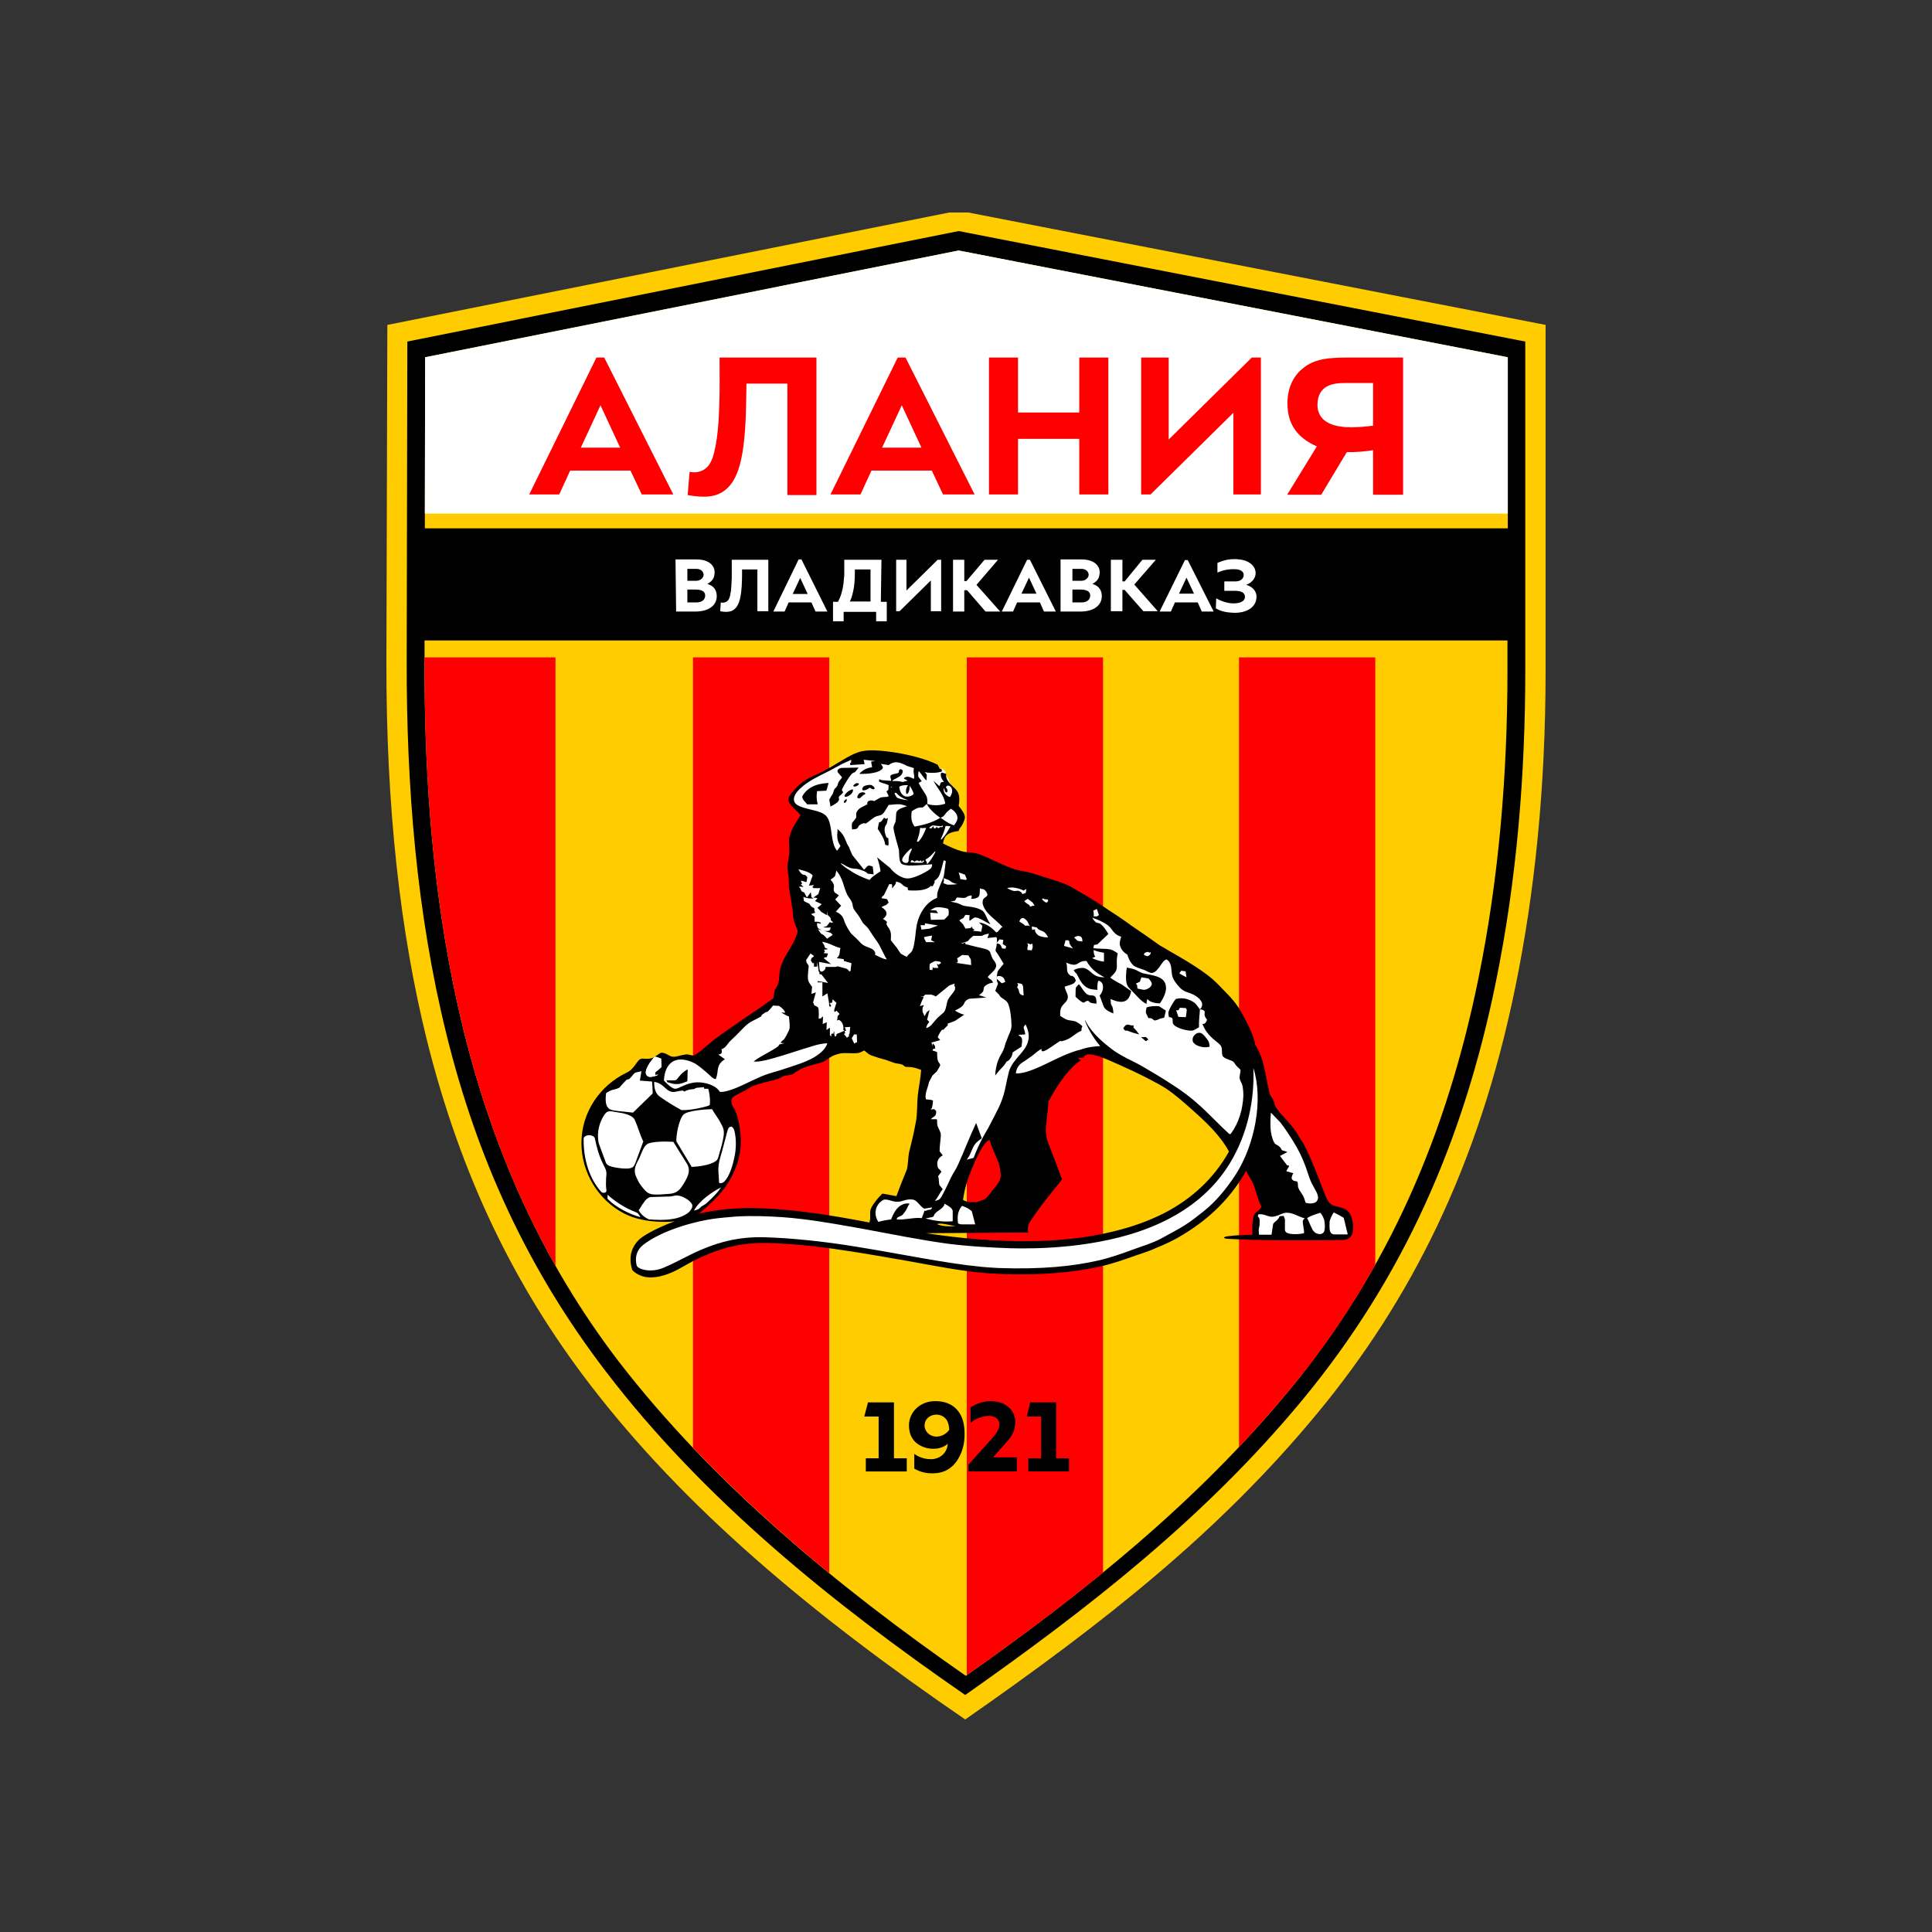 <svg width="100" height="100" viewBox="0 0 100 100" fill="none" xmlns="http://www.w3.org/2000/svg">
<rect x="0" y="0" width="100" height="100" fill="#333333" stroke="none"/>
<g clip-path="url(#clip0_532_36877)">
<path fill-rule="evenodd" clip-rule="evenodd" d="M20.049 16.817L49.62 10.902L80 16.817V34.692C80 40.867 79.418 46.262 78.447 51.024C76.538 60.432 72.947 67.387 68.207 73.124C63.111 79.299 57.191 83.962 49.96 89C42.033 83.572 35.433 78.064 30.499 71.612C26.665 66.607 23.85 60.887 22.087 53.802C20.712 48.229 19.984 41.81 20 34.205L20.049 16.817Z" fill="#FFCC00"/>
<path fill-rule="evenodd" clip-rule="evenodd" d="M49.959 87.733C56.365 83.231 62.383 78.535 67.414 72.458C72.704 66.055 75.778 58.938 77.428 50.813C78.512 45.515 78.948 40.088 78.948 34.676V17.679L49.62 11.959L21.084 17.679L21.051 34.189C21.035 40.657 21.553 47.238 23.106 53.526C24.691 59.962 27.312 65.698 31.34 70.963C36.419 77.625 43.117 83.004 49.959 87.733Z" fill="black"/>
<path fill-rule="evenodd" clip-rule="evenodd" d="M78.043 27.348V18.491L49.62 12.966L22.006 18.491L21.99 27.348H78.043ZM49.992 86.741C56.123 82.419 61.93 77.771 66.735 71.954C71.912 65.681 74.904 58.596 76.522 50.65C77.59 45.418 78.026 40.055 78.026 34.709V33.149H21.974V34.205C21.957 40.608 22.459 47.091 23.996 53.331C25.549 59.62 28.072 65.291 32.003 70.443C36.921 76.829 43.408 82.159 49.992 86.741Z" fill="#FFCC00"/>
<path fill-rule="evenodd" clip-rule="evenodd" d="M78.043 26.584H21.99L22.006 18.491L49.62 12.966L78.043 18.491V26.584Z" fill="white"/>
<path fill-rule="evenodd" clip-rule="evenodd" d="M21.974 34.026V34.189C21.957 40.591 22.459 47.075 23.996 53.315C25.063 57.67 26.6 61.716 28.752 65.519V34.026H21.974ZM64.13 74.895C65.036 73.953 65.894 72.961 66.735 71.954C68.45 69.89 69.922 67.729 71.184 65.47V34.026H64.13V74.895ZM50.04 86.709C52.451 85.003 54.829 83.248 57.093 81.395V34.026H50.04V86.709ZM42.923 34.026H35.87V74.928C38.069 77.235 40.447 79.396 42.923 81.428V34.026Z" fill="#FE0000"/>
<path fill-rule="evenodd" clip-rule="evenodd" d="M48.536 39.746C48.795 39.795 48.973 39.844 48.94 40.055C48.957 40.087 48.892 40.087 48.908 40.12C48.973 40.136 49.038 40.218 49.086 40.315C49.151 40.445 49.199 40.624 49.28 40.786C49.183 40.672 49.038 40.51 48.908 40.413C48.843 40.575 48.763 40.721 48.698 40.884L49.086 41.648L48.39 41.794L47.743 41.517L47.388 40.12C47.436 39.958 47.501 39.779 47.549 39.616C47.873 39.649 48.196 39.714 48.536 39.746Z" fill="white"/>
<path fill-rule="evenodd" clip-rule="evenodd" d="M47.921 63.829L53.227 63.796C53.163 63.617 53.227 63.357 53.341 63.195C53.826 62.447 54.473 61.667 54.974 61.05L54.23 59.084C54.15 58.872 54.117 58.564 54.133 58.352L54.279 57.004C54.489 56.597 54.716 56.224 54.991 55.85C55.266 55.492 55.589 55.086 55.961 54.875L55.783 54.777L56.123 54.729C56.075 54.664 56.172 54.615 56.269 54.582C56.641 54.517 57.32 54.842 57.983 55.135C58.938 55.557 59.892 56.045 60.345 56.337C60.814 56.646 61.251 57.036 61.688 57.426C62.4 58.06 63.144 58.742 63.613 59.604C62.82 61.017 61.656 62.074 60.232 62.805C59.423 63.211 58.55 63.52 57.595 63.747C54.958 64.397 51.674 64.397 47.921 63.829ZM51.221 59.002C50.898 59.116 50.542 59.929 50.299 60.497C50.105 60.969 49.927 61.505 49.846 62.106C49.944 62.171 50.073 62.204 50.186 62.22H50.558L50.963 62.074C51.027 62.041 51.157 61.895 51.319 61.684C51.432 61.537 51.561 61.391 51.658 61.245C51.788 61.05 51.82 60.904 51.788 60.676C51.739 60.156 51.513 59.799 51.367 59.425C51.319 59.279 51.27 59.197 51.221 59.002ZM48.504 63.357C48.73 63.276 49.135 63.422 49.442 63.455C49.215 63.504 48.666 63.471 48.504 63.357ZM37.892 57.199C37.859 57.085 37.843 56.955 37.876 56.874C37.924 56.776 38.037 56.711 38.167 56.646C38.312 56.565 38.474 56.5 38.587 56.435C38.733 56.354 38.862 56.24 39.024 56.191C39.445 56.045 39.849 55.964 40.254 55.85C40.367 55.817 40.48 55.72 40.593 55.687C40.739 55.655 40.917 55.639 41.03 55.606C41.532 55.2 42.033 55.135 42.551 54.989C42.68 54.94 42.858 54.794 43.052 54.68C43.165 54.615 43.327 54.566 43.457 54.534C43.764 54.469 44.087 54.55 44.427 54.501C44.54 54.485 44.654 54.404 44.734 54.371C44.913 54.517 44.945 54.566 45.107 54.631C45.333 54.712 45.592 54.794 45.851 54.859C45.996 54.907 46.158 54.972 46.304 55.021C46.433 55.054 46.562 55.054 46.692 55.102C46.757 55.119 46.805 55.2 46.87 55.216C46.983 55.249 47.145 55.167 47.679 55.379C47.663 55.574 47.646 55.752 47.614 55.947C47.566 56.272 47.501 56.614 47.485 56.955C47.468 57.312 47.468 57.702 47.42 57.995C47.355 58.336 47.291 58.677 47.21 59.002C47.161 59.23 47.096 59.457 47.048 59.669C46.999 59.961 46.999 60.27 46.951 60.497C46.837 60.79 46.546 61.489 46.401 61.911L45.673 61.781C45.398 62.041 45.22 62.301 45.123 62.464C45.09 62.529 45.042 62.642 45.042 62.707C45.026 62.886 45.074 63.114 44.993 63.276C42.826 62.854 40.82 62.561 39.073 62.529C37.973 62.512 36.986 62.626 36.177 62.821C36.598 62.464 37.228 61.911 37.6 61.359C38.021 60.709 38.345 59.945 38.345 59.116C38.345 58.531 38.248 57.914 38.021 57.41C37.989 57.377 37.94 57.28 37.892 57.199ZM41.434 42.184C41.289 42.46 41.127 42.655 41.046 42.834C40.965 43.012 40.901 43.175 40.836 43.419C40.836 43.646 40.868 43.922 40.852 44.166C40.836 44.426 40.755 44.67 40.755 44.93C40.755 45.076 40.804 45.239 40.82 45.385L40.836 45.954C40.901 46.262 40.933 46.555 40.981 46.847L41.03 47.14C41.046 47.286 41.046 47.449 41.079 47.595C41.111 47.79 41.224 47.936 41.289 48.212C41.176 48.667 40.901 49.057 40.674 49.464C40.561 49.659 40.512 49.772 40.431 49.984C40.399 50.065 40.367 50.179 40.351 50.309C40.334 50.455 40.334 50.634 40.318 50.747C40.286 50.942 40.173 51.154 40.108 51.219L40.027 51.674C39.008 52.405 38.037 53.022 37.018 53.77C36.905 53.851 36.776 53.981 36.646 54.079C36.436 54.257 36.225 54.436 36.031 54.566C35.983 54.599 35.934 54.631 35.886 54.631C35.805 54.631 35.708 54.599 35.627 54.582C35.546 54.566 35.449 54.582 35.368 54.599C35.19 54.631 34.996 54.712 34.834 54.696C34.608 54.68 34.527 54.501 34.236 54.485C34.058 54.55 33.945 54.696 33.767 54.761C33.605 54.81 33.492 54.81 33.265 54.794C33.103 54.777 32.99 54.956 32.893 55.102C32.748 55.297 32.634 55.427 32.424 55.525C31.049 56.191 30.095 57.572 30.095 59.165C30.095 60.709 30.984 62.122 32.294 62.805C32.893 63.114 33.572 63.227 34.3 63.244C34.511 63.244 34.721 63.244 34.931 63.211C34.22 63.471 33.411 63.861 33.087 64.154C32.667 64.56 32.521 65.096 32.731 65.746C32.958 65.974 33.297 66.12 33.67 66.12C34.123 66.12 34.608 65.957 35.045 65.73C35.417 65.535 35.773 65.307 36.225 65.096C36.662 64.901 37.115 64.722 37.584 64.592C38.749 64.267 39.736 64.316 40.933 64.397C42.777 64.527 44.88 64.901 46.935 65.259C48.391 65.519 49.798 65.811 51.189 65.909C53.001 66.022 55.055 65.974 56.964 65.551C57.595 65.405 58.194 65.194 58.792 64.982C59.164 64.852 59.504 64.755 59.844 64.592C60.329 64.397 60.814 64.17 61.251 63.894C62.723 63 63.775 61.895 64.503 60.595C64.6 60.855 64.761 61.017 64.875 61.294C65.02 61.667 65.101 62.106 65.295 62.464C65.166 62.707 64.972 62.707 64.891 62.935C64.81 63.195 64.81 63.715 64.826 63.91C64.389 63.926 63.969 63.926 63.532 63.991C63.273 64.024 63.322 64.105 63.532 64.121C65.247 64.219 67.415 64.202 69.485 64.186C69.744 64.186 69.971 64.024 70.019 63.78C70.067 63.455 70.019 62.967 69.809 62.74C69.744 62.659 69.647 62.577 69.534 62.545C69.34 62.464 69.113 62.447 68.951 62.366C68.887 62.334 68.79 62.252 68.725 62.139C68.628 61.976 68.547 61.732 68.434 61.456C68.191 60.822 67.868 59.961 67.512 59.279C67.447 59.149 67.366 59.035 67.301 58.937C67.204 58.791 67.123 58.612 67.026 58.499C66.767 58.141 66.525 57.897 66.331 57.686C66.185 57.524 66.056 57.345 65.991 57.231C65.926 56.857 65.797 56.809 65.716 56.614C65.587 56.094 65.506 55.476 65.36 54.956C65.263 54.631 65.15 54.355 64.972 54.079C64.907 53.689 64.729 53.299 64.519 52.892C64.325 52.519 64.163 52.194 63.888 51.852C63.71 51.625 63.483 51.397 63.273 51.186C63.047 50.942 62.82 50.715 62.545 50.504C62.108 50.162 61.607 49.854 61.057 49.529C60.717 49.334 60.345 49.122 60.022 48.927C59.779 48.765 59.569 48.602 59.358 48.456C58.986 48.196 58.63 47.969 58.258 47.692C57.967 47.481 57.676 47.302 57.385 47.107C56.932 46.799 56.447 46.474 55.994 46.23C55.719 46.084 55.508 45.921 55.249 45.807C54.877 45.645 54.505 45.547 54.117 45.417C53.907 45.352 53.697 45.287 53.502 45.222C53.211 45.125 52.871 45.092 52.58 45.011C52.014 44.849 51.205 44.394 50.639 44.199C50.332 44.101 50.089 44.134 49.814 44.069C49.49 43.987 49.183 43.841 48.811 43.662C48.843 43.484 48.876 43.337 49.005 43.224C49.135 43.11 49.345 43.045 49.62 43.012C49.636 42.915 49.701 42.85 49.782 42.736C49.863 42.59 49.927 42.427 49.944 42.33C49.944 42.119 49.814 41.972 49.62 41.712C49.669 41.452 49.669 41.209 49.588 41.03C49.474 40.786 49.199 40.672 49.021 40.347C48.973 40.234 48.957 40.152 48.973 40.055L48.763 39.99L48.698 40.022C48.682 40.169 48.714 40.299 48.86 40.461C48.811 40.477 48.746 40.477 48.698 40.51C48.666 40.542 48.666 40.591 48.649 40.64C48.633 40.689 48.617 40.689 48.585 40.656L48.31 40.412C48.52 40.802 48.876 41.16 48.924 41.599C48.649 41.696 48.326 41.712 48.002 41.615C48.002 41.42 48.002 41.355 47.97 41.257C47.905 41.062 47.743 40.916 47.549 40.526L47.711 40.429C47.646 40.364 47.598 40.282 47.533 40.201C47.517 40.087 47.533 40.006 47.549 39.909C47.679 40.022 47.792 40.266 47.954 40.396L47.97 40.104L47.873 39.957L47.986 39.99C48.213 40.006 48.504 40.022 48.763 39.925L48.73 39.811L48.633 39.779L48.536 39.584C47.921 39.275 46.886 38.999 45.851 38.885C45.382 38.836 45.026 38.804 44.621 38.885C44.104 38.982 43.538 39.405 42.842 39.795C42.421 40.039 42.049 40.169 41.823 40.299C41.483 40.494 41.208 40.754 40.949 41.079C40.82 41.241 40.755 41.371 40.868 41.582C40.998 41.777 41.289 42.021 41.434 42.184Z" fill="black"/>
<path fill-rule="evenodd" clip-rule="evenodd" d="M46.029 45.759L46.174 45.775V45.986L46.352 45.759L46.384 45.629C46.498 45.661 46.595 45.678 46.676 45.759C46.757 45.84 46.837 45.905 46.983 45.938V46.019L47.015 46.084C47.517 46.116 47.954 46.084 48.18 45.856L48.277 45.873L48.374 45.678V45.58C48.439 45.548 48.504 45.483 48.568 45.401C48.681 45.223 48.746 44.914 48.843 44.54C48.876 44.524 48.924 44.556 48.956 44.573C48.908 44.963 48.876 45.19 48.859 45.304C48.827 45.483 48.633 45.84 48.552 46.1C48.504 46.23 48.504 46.344 48.504 46.474C47.937 46.685 47.63 47.254 47.517 47.628C47.404 47.969 47.404 48.294 47.355 48.619C47.323 48.814 47.306 49.009 47.209 49.22C47.145 49.334 47.015 49.383 46.934 49.529L46.659 49.383C46.595 49.35 46.498 49.171 46.433 49.074C46.32 48.928 46.223 48.814 46.109 48.668C46.109 48.521 46.126 48.408 46.109 48.31C46.093 48.229 46.077 48.164 46.045 48.115C46.012 48.034 45.948 47.969 45.915 47.904C45.883 47.839 45.867 47.806 45.915 47.725C45.851 47.644 45.77 47.611 45.705 47.563C45.834 47.449 45.899 47.368 45.883 47.254C45.867 47.14 45.786 47.059 45.624 46.945L45.883 46.831L45.996 46.718L45.915 46.539L45.624 46.49C45.656 46.376 45.721 46.376 45.754 46.328L46.029 45.759ZM43.295 45.06C43.667 45.531 43.651 45.905 43.861 46.328C43.925 46.441 44.039 46.571 44.087 46.685C44.136 46.783 44.136 46.945 44.184 47.043C44.265 47.173 44.395 47.319 44.475 47.449C44.54 47.546 44.589 47.66 44.654 47.758C44.751 47.888 44.848 47.92 44.945 48.066L45.171 48.408C45.284 48.586 45.398 48.716 45.511 48.911C45.64 49.155 45.77 49.448 45.899 49.659C45.705 49.643 45.495 49.513 45.284 49.415C45.333 49.35 45.284 49.204 45.139 49.123C45.009 49.041 44.734 48.993 44.573 48.83C44.459 48.716 44.346 48.586 44.217 48.473C44.152 48.408 44.087 48.359 44.023 48.278C43.909 48.115 43.812 47.936 43.731 47.758C43.683 47.628 43.651 47.481 43.553 47.384C43.473 47.303 43.392 47.238 43.262 47.189L43.537 46.88L43.23 46.555L43.424 46.344C43.278 46.246 43.181 46.198 43.165 46.116C43.1 45.954 43.295 45.856 42.987 45.531C43.052 45.483 43.198 45.401 43.23 45.32C43.246 45.288 43.262 45.158 43.295 45.06ZM41.321 44.995C41.709 45.076 41.984 45.19 42.065 45.32L41.871 45.84L42.13 45.808L42.049 45.921L42.114 45.97H42.453L42.356 46.279L42.097 46.458C42.178 46.458 42.227 46.474 42.308 46.49C42.259 46.555 42.243 46.588 42.178 46.636L42.534 46.799L42.308 46.994C42.373 47.043 42.437 47.124 42.518 47.205L42.793 47.368L42.809 47.156L42.825 47.351C42.955 47.449 43.02 47.53 43.003 47.628L43.052 47.676L43.133 47.741L43.02 47.758L42.955 47.725L42.793 47.936L42.599 48.001C42.761 48.018 42.89 48.018 42.987 48.001C42.987 48.083 42.971 48.131 42.923 48.164C42.874 48.196 42.745 48.196 42.648 48.18C42.745 48.213 42.825 48.229 42.923 48.261C43.003 48.278 43.02 48.294 43.1 48.391L42.809 48.586C42.745 48.521 42.68 48.44 42.615 48.391C42.583 48.359 42.534 48.359 42.502 48.326C42.437 48.261 42.389 48.18 42.34 48.099L42.534 48.148C42.453 48.099 42.389 48.083 42.356 48.05C42.308 48.001 42.276 47.904 42.292 47.774L42.47 47.806C42.486 47.806 42.502 47.758 42.453 47.741L42.324 47.709H42.162V47.449L41.984 47.319C42.049 47.27 42.13 47.27 42.195 47.238C42.13 47.14 42.162 47.075 42.146 47.01C42.065 46.961 42.017 46.945 41.968 46.896C41.936 46.864 41.936 46.815 41.903 46.799C41.887 46.766 41.855 46.766 41.839 46.75C41.774 46.718 41.774 46.734 41.612 46.636L41.58 46.425C41.839 46.523 41.952 46.506 42.114 46.506L42.001 46.441L41.968 46.181L41.79 46.425L41.758 46.441L41.628 46.198C41.596 46.181 41.531 46.165 41.499 46.133C41.467 46.1 41.45 46.051 41.434 46.003L41.353 45.889L41.596 45.905L41.499 45.824L41.45 45.775L41.515 45.743L41.45 45.58L41.645 45.629L41.742 45.661L41.79 45.401L41.677 45.288C41.531 45.288 41.467 45.239 41.321 44.995ZM42.728 50.114C42.728 50.163 42.648 50.244 42.583 50.276C42.518 50.309 42.453 50.293 42.421 50.195L42.389 49.789L43.02 49.903L42.631 49.594L42.728 49.545H42.793L42.858 49.35L42.631 49.334L42.696 49.253L42.648 49.155L42.825 49.139V49.106C42.761 49.074 42.728 49.09 42.696 49.041C42.68 49.009 42.68 48.976 42.664 48.928C42.631 48.863 42.518 48.733 42.583 48.749C42.728 48.781 42.842 48.814 42.955 48.863L43.295 49.009C43.359 49.025 43.44 49.058 43.505 49.074C43.473 49.155 43.473 49.253 43.456 49.35C43.44 49.431 43.408 49.513 43.311 49.594L43.667 49.643L43.683 49.74L44.071 49.854L44.023 50.26L43.958 50.276C43.909 50.211 43.861 50.146 43.78 50.13L43.359 50.016L43.246 50.049H42.728V50.114Z" fill="white"/>
<path fill-rule="evenodd" clip-rule="evenodd" d="M42.13 49.48L42.114 49.513L42.001 49.594L41.968 49.724L42.065 49.854H42.13V50.033H42.292L42.308 49.789L42.373 50.276L42.405 50.309L42.421 50.358L42.405 50.374L42.421 50.423L42.518 50.439L42.858 50.878L42.324 50.78V50.845H42.567V51.576L42.826 51.414L42.907 51.885L42.923 52.08L42.987 52.113L43.02 52.064L42.939 51.918L43.068 51.901L43.101 51.723L43.198 51.82C43.23 51.853 43.262 51.869 43.295 51.901L43.181 52.259V52.373L43.246 52.356L43.311 52.308L43.359 52.389L43.408 52.421L43.456 52.486L43.359 52.584L43.327 52.828L43.376 52.795H43.44C43.554 52.86 43.602 52.958 43.635 53.055C43.667 53.136 43.651 53.25 43.651 53.315L43.715 53.348L43.295 53.526V53.608L43.214 53.656L43.181 53.526V53.396H43.149V53.494L43.036 53.51L43.02 53.575L43.052 53.624H43.004L42.955 53.591V53.201H42.939L42.777 53.315L42.793 52.909L42.583 53.006L42.599 52.616L42.534 52.649L42.518 52.698L42.373 52.73C42.389 52.421 42.389 52.145 42.308 52.113L42.146 52.031L42.114 51.934L42.081 51.901L42.227 51.365L42.001 51.446L42.033 51.073C41.968 50.991 41.839 50.845 41.823 50.683C41.79 50.471 41.871 50.033 41.855 49.984L41.742 49.805L41.726 49.691L41.952 49.35L42.13 49.48Z" fill="white"/>
<path fill-rule="evenodd" clip-rule="evenodd" d="M43.715 53.364L43.796 53.347L43.731 53.169L44.006 53.152L43.974 53.494L43.942 53.542V53.64L43.861 53.689L43.845 53.721L43.683 53.526L43.748 53.477L43.715 53.364ZM44.217 53.526L44.087 53.737C44.12 53.835 44.168 53.916 44.217 54.014H44.249L44.281 53.965L44.362 53.949L44.346 53.542H44.265L44.249 53.559L44.217 53.526ZM49.749 48.83L49.798 48.846L49.976 48.781L49.959 48.862C50.154 48.911 50.38 48.976 50.607 49.025C50.833 49.074 51.043 49.122 51.14 49.171C51.189 49.204 51.237 49.252 51.254 49.301C51.286 49.382 51.318 49.496 51.367 49.594C51.399 49.675 51.464 49.724 51.496 49.789C51.529 49.837 51.561 49.919 51.561 49.984C51.561 50.211 51.221 50.422 51.124 50.569L51.237 50.682H51.27C51.334 50.731 51.383 50.812 51.399 50.861C51.173 50.894 51.076 50.959 50.979 51.04C50.898 51.105 50.93 51.219 50.882 51.316C50.833 51.397 50.736 51.462 50.671 51.511L51.043 51.625C50.979 51.641 50.704 51.657 50.461 51.674C50.332 51.69 50.186 51.674 50.105 51.722C49.846 51.869 49.976 51.934 49.782 52.096C49.668 52.194 49.555 52.242 49.426 52.307C49.62 52.421 49.749 52.486 49.911 52.519L49.426 52.844L49.037 52.99L49.07 53.055L48.827 53.299H48.762C48.649 53.429 48.584 53.559 48.536 53.689L48.665 53.835L48.212 53.965L48.261 54.144L48.277 53.997L48.39 54.127L48.407 54.274L48.309 54.29L48.261 54.371L48.504 54.452C48.504 54.599 48.504 54.777 48.552 54.924C48.601 55.037 48.698 55.086 48.649 55.184C48.601 55.265 48.52 55.411 48.487 55.46L48.261 55.671L48.083 56.012C48.034 56.305 47.856 56.581 47.921 56.89C47.921 56.922 48.293 56.906 48.293 56.987C48.277 57.117 48.261 57.28 48.229 57.361L48.164 57.426L48.358 57.41L48.455 57.507V57.621L48.407 57.751L48.245 57.865L48.18 57.93H48.471L48.504 57.962C48.504 58.027 48.504 58.174 48.52 58.255C48.568 58.417 48.698 58.58 48.698 58.742C48.698 58.889 48.633 59.311 48.633 59.587L48.795 59.799C48.536 59.945 48.455 60.172 48.552 60.449L48.73 60.644L48.552 60.887C48.568 60.92 48.584 60.952 48.584 61.001C48.601 61.115 48.601 61.212 48.617 61.326L48.795 61.554C48.649 61.716 48.552 61.976 48.39 62.155C48.568 62.139 48.665 62.057 48.73 61.944C48.924 61.602 49.07 61.261 49.231 60.936C49.329 60.725 49.49 60.514 49.587 60.286C49.911 59.571 50.186 58.84 50.526 58.125L50.817 58.921C50.671 59.019 50.542 59.116 50.461 59.23C50.364 59.36 50.315 59.506 50.251 59.652C50.202 59.782 50.121 59.912 50.04 60.026L50.396 59.929C50.526 59.571 50.687 59.23 50.865 58.889C50.979 58.661 51.124 58.45 51.237 58.222C51.318 58.06 51.399 57.914 51.48 57.751C51.609 57.491 51.755 57.231 51.852 56.955C51.917 56.776 51.982 56.565 52.03 56.337C52.095 56.029 52.16 55.704 52.224 55.46C52.434 54.777 53.114 54.452 53.227 53.835C53.276 53.624 53.243 53.347 53.082 53.022C53.049 53.071 52.968 53.152 52.985 53.201C53.017 53.331 53.065 53.412 53.065 53.542L52.726 53.559L52.742 53.607C52.968 53.705 52.904 53.884 52.871 54.176L52.418 54.469C52.402 54.615 52.337 54.761 52.224 54.875C52.192 54.907 52.16 54.907 52.111 54.94L51.965 55.151C51.82 55.297 51.658 55.476 51.513 55.671C51.513 55.427 51.577 55.086 51.69 54.826C51.755 54.647 51.852 54.534 51.933 54.355C51.982 54.241 52.014 54.111 52.046 53.997C52.079 53.9 52.111 53.851 52.143 53.754C52.224 53.51 52.37 53.299 52.354 53.071C52.354 52.925 52.321 52.161 52.143 51.885C52.03 51.739 51.917 51.706 51.804 51.609C51.755 51.576 51.739 51.511 51.707 51.479L51.513 51.284L51.658 50.91C51.609 50.829 51.593 50.731 51.593 50.617C51.593 50.52 51.609 50.406 51.626 50.341C51.642 50.26 51.674 50.227 51.723 50.162L51.949 49.886C51.82 49.675 51.626 49.334 51.561 49.269C51.496 49.187 51.561 49.074 51.577 48.976C51.593 48.814 51.642 48.489 51.545 48.505L51.108 48.554L51.189 48.326C51.059 48.342 50.93 48.375 50.817 48.44H50.38C50.251 48.537 50.17 48.619 50.089 48.716L49.749 48.83Z" fill="white"/>
<path fill-rule="evenodd" clip-rule="evenodd" d="M48.115 52.275L47.986 52.779L48.099 52.893C48.035 52.974 47.97 53.039 47.938 53.218C48.196 53.136 48.261 52.974 48.439 52.779C48.552 52.649 48.714 52.519 48.827 52.422C48.989 52.275 48.973 51.95 49.07 51.739C49.167 51.56 49.329 51.414 49.426 51.235L49.442 51.056L49.394 51.073L49.41 50.91L49.135 51.008L48.439 51.577C48.391 51.544 48.31 51.511 48.196 51.479H47.889L47.792 51.577H47.663V51.593H47.792V51.658C47.711 51.804 47.663 51.934 47.614 52.08L47.776 52.032H47.824L47.76 52.145C47.743 52.227 47.743 52.308 47.76 52.389L47.857 52.6L47.97 52.389L48.115 52.275ZM48.714 49.838L48.585 49.935L48.488 49.886L48.536 50L48.569 50.098H48.326L48.277 50.065L48.261 50.212L48.115 50.195V50C48.115 49.935 48.115 49.886 48.18 49.854L48.407 49.74L48.649 49.773L48.714 49.838ZM49.49 49.838L50.267 49.952L50.251 49.659L50.121 49.448L49.798 49.431L49.604 49.562C49.571 49.578 49.555 49.594 49.539 49.61C49.539 49.627 49.555 49.659 49.571 49.691V49.805L49.49 49.838ZM48.148 47.238L48.18 47.611L48.876 47.595L49.086 47.384C49.118 47.352 49.118 47.059 49.07 47.043C48.924 46.978 48.52 46.929 48.391 46.978L48.148 47.108L48.455 47.124L48.552 47.27L48.148 47.238ZM48.245 48.424L48.196 48.668L48.391 48.765H47.938L47.857 48.619L47.824 48.505L47.97 48.473L48.245 48.424ZM47.646 47.888L47.695 48.115L48.115 48.066L48.552 47.904L47.873 47.79V47.888H47.646ZM48.843 45.45L48.86 45.58L48.827 45.71L49.038 45.791C49.199 45.791 49.377 45.791 49.555 45.759C49.199 45.694 49.215 45.58 49.054 45.532L48.843 45.45ZM49.62 45.158L49.685 45.369L49.701 45.499L49.992 45.548L50.041 45.499L49.944 45.272L49.62 45.158ZM49.976 48.066L50.251 48.034L50.283 47.953L50.364 48.083L50.445 48.115L50.364 48.18C50.51 48.197 50.639 48.197 50.785 48.229L50.849 47.92L50.671 47.742C51.076 47.806 51.335 48.018 51.561 48.261L51.642 48.229L51.836 48.002H51.901C51.707 47.758 51.399 47.547 51.173 47.303C51.027 47.157 50.93 46.994 50.882 46.848C50.849 46.767 50.849 46.604 50.898 46.539C50.963 46.441 51.108 46.409 51.108 46.312C51.108 46.23 50.963 45.97 50.801 46.019L50.72 45.97C50.704 46.246 50.72 46.344 50.639 46.425C50.574 46.49 50.38 46.539 50.267 46.523L50.299 46.409L50.283 46.344L50.121 46.377C49.992 46.458 49.976 46.474 49.895 46.474C49.782 46.49 49.636 46.441 49.523 46.458L49.426 46.62L49.199 46.669C49.296 46.685 49.442 46.718 49.571 46.75C49.701 46.799 49.814 46.88 49.96 46.897L50.299 46.945C50.51 46.978 50.72 47.043 50.849 47.14C51.027 47.27 51.027 47.498 51.27 47.839C51.092 47.774 50.898 47.628 50.704 47.547C50.623 47.514 50.51 47.465 50.429 47.498C50.364 47.53 50.283 47.595 50.202 47.66L50.17 47.611L50.186 47.368L49.976 47.352C49.927 47.4 49.911 47.465 49.863 47.514C49.814 47.563 49.749 47.547 49.652 47.644L49.846 47.839L49.863 47.871L49.976 48.066ZM52.888 50.926L52.952 51.04L52.985 51.528C52.888 51.511 52.823 51.479 52.791 51.43C52.742 51.365 52.742 51.3 52.726 51.235C52.71 51.187 52.677 51.138 52.645 51.089C52.71 51.008 52.71 50.943 52.645 50.878L52.888 50.926ZM51.626 50.52C51.901 50.488 51.998 50.65 52.03 50.829L51.852 50.894L51.577 50.65L51.626 50.52ZM51.739 48.619L51.593 48.798V48.83C51.642 48.846 51.707 48.846 51.755 48.879C51.804 48.928 51.852 49.041 51.868 49.09L52.047 49.106L52.079 48.977L51.901 48.863L51.933 48.651L51.739 48.619ZM53.179 48.814L53.211 48.928C53.179 48.993 53.179 49.09 53.179 49.172L53.405 49.188L53.454 49.025L53.438 48.846L53.324 48.879L53.179 48.814ZM54.246 48.522C54.214 48.424 54.15 48.359 54.101 48.294C53.971 48.148 53.761 48.18 53.664 48.002L53.551 47.985L53.405 47.953L53.422 48.132L53.567 48.099L53.583 48.229L53.664 48.343C53.697 48.375 53.745 48.424 53.794 48.44C53.923 48.505 54.166 48.522 54.246 48.522ZM53.308 47.937C53.26 47.92 53.211 47.904 53.179 47.904C53.13 47.904 53.098 47.92 53.066 47.92C53.001 47.839 52.936 47.806 52.855 47.758C52.823 47.742 52.791 47.709 52.758 47.693C52.807 47.595 52.839 47.514 52.936 47.514C53.017 47.514 53.114 47.611 53.179 47.693C53.195 47.725 53.195 47.742 53.227 47.774C53.227 47.823 53.276 47.888 53.308 47.937ZM53.13 46.019C53.114 46.084 53.098 46.133 53.098 46.214L52.92 46.279C52.888 46.198 52.839 46.165 52.774 46.133C52.661 46.068 52.613 46.133 52.483 46.117C52.402 46.1 52.305 46.068 52.127 45.97C52.208 45.938 52.338 45.938 52.435 45.938C52.613 45.954 52.791 46.003 53.001 46.1C53.017 46.068 53.066 46.035 53.13 46.019ZM53.195 46.523L53.454 46.718C53.486 46.767 53.502 46.815 53.551 46.88C53.502 46.88 53.47 46.897 53.438 46.88C53.405 46.913 53.357 46.913 53.308 46.929C53.324 46.815 53.098 46.783 53.017 46.636L53.195 46.523ZM53.939 46.539C53.971 46.588 54.069 46.702 54.166 46.718C54.23 46.685 54.263 46.653 54.246 46.572C54.182 46.539 54.117 46.555 54.052 46.539C54.02 46.523 54.004 46.507 53.971 46.507C53.955 46.507 53.923 46.523 53.939 46.539ZM56.77 47.043L56.883 47.368L56.77 47.433H56.608C56.624 47.335 56.608 47.238 56.592 47.124L56.657 47.108L56.77 47.043ZM55.072 48.96L55.152 48.668H55.233V48.7L55.266 48.651L55.347 48.717C55.33 48.83 55.427 48.977 55.541 49.09L55.072 48.96ZM56.026 48.733L55.783 48.7L55.605 48.538L55.622 48.505C55.767 48.424 55.864 48.44 55.929 48.473C55.994 48.505 56.026 48.587 56.026 48.733ZM59.213 49.399C59.213 49.367 59.229 49.334 59.294 49.301C59.326 49.285 59.391 49.269 59.439 49.269L59.488 49.318L59.553 49.269V49.367C59.52 49.431 59.472 49.464 59.391 49.496C59.326 49.464 59.213 49.464 59.213 49.399ZM61.413 50.585L61.041 50.39L61.138 50.244L61.364 50.276L61.413 50.585ZM57.142 49.318V49.773C56.932 49.757 56.705 49.675 56.528 49.594L56.689 49.513C56.608 49.399 56.608 49.285 56.608 49.172C56.786 49.253 56.964 49.285 57.142 49.318ZM59.083 50.585C59.051 50.666 59.019 50.731 59.002 50.813L58.792 50.91L58.857 50.992L58.873 51.17L59.213 51.235C59.456 51.203 59.601 51.056 59.617 50.943C59.617 50.861 59.585 50.797 59.456 50.65L59.083 50.585ZM60.879 52.291L60.992 52.633L61.38 52.649L61.429 52.275L61.38 52.178L61.073 52.161L60.992 52.291H60.879Z" fill="white"/>
<path fill-rule="evenodd" clip-rule="evenodd" d="M59.342 51.966C59.035 51.804 58.857 51.56 58.679 51.381C58.549 51.235 58.404 51.138 58.339 50.975C58.242 50.748 58.291 50.276 58.323 50.081C58.452 50.114 58.598 50.13 58.727 50.179C58.857 50.228 59.002 50.325 59.148 50.374C59.439 50.439 59.666 50.471 59.86 50.536C60.102 50.618 60.248 50.731 60.313 50.91C60.41 51.154 60.345 51.479 60.038 51.934C59.73 51.934 59.471 51.836 59.391 51.706C59.358 51.788 59.342 51.885 59.342 51.966ZM55.848 50.943C55.977 51.089 56.058 51.268 56.188 51.398C56.236 51.446 56.317 51.495 56.382 51.511C56.495 51.528 56.608 51.511 56.673 51.576C56.754 51.641 56.754 51.869 56.754 51.95C56.673 51.934 56.527 51.934 56.446 51.901C56.382 51.869 56.365 51.804 56.301 51.804C56.204 51.788 56.123 51.934 56.042 51.885C55.929 51.836 55.783 51.69 55.67 51.593C55.67 51.511 55.67 51.203 55.686 51.121C55.735 51.056 55.783 50.991 55.848 50.943ZM58.663 53.071C58.679 53.104 58.679 53.153 58.663 53.185C58.776 53.283 58.857 53.396 58.97 53.543C58.824 53.51 58.549 53.429 58.355 53.348H58.242L58.194 53.299C58.161 53.266 58.129 53.234 58.161 53.185C58.21 53.12 58.258 53.055 58.323 53.039C58.388 53.023 58.468 53.055 58.549 53.071C58.582 53.088 58.647 53.071 58.663 53.071ZM60.345 52.308L60.264 52.665C60.216 52.698 60.135 52.698 60.038 52.73C59.973 52.763 59.892 52.795 59.827 52.811C59.763 52.828 59.714 52.811 59.698 52.779C59.601 52.681 59.536 52.698 59.439 52.698L59.326 52.454C59.277 52.356 59.342 52.243 59.342 52.145C59.536 52.08 59.73 52.064 59.989 52.08L60.345 52.308ZM62.61 54.176C62.61 54.079 62.577 53.933 62.545 53.884C62.464 53.77 62.286 53.494 62.124 53.461C61.947 53.429 61.801 53.575 61.752 53.689C61.72 53.77 61.72 53.868 61.752 53.933C61.898 54.176 62.367 54.258 62.61 54.176ZM59.374 53.868L59.294 53.884L59.132 53.738L59.067 53.705V53.689L59.31 53.673L59.439 53.803V53.819L59.358 53.835L59.374 53.868ZM56.948 54.144C56.592 53.754 56.252 53.12 56.155 52.811H56.171C56.382 53.25 56.77 53.673 57.223 54.046C57.385 54.176 57.563 54.323 57.757 54.453C58.113 54.68 58.485 54.859 58.873 55.054C59.035 55.135 59.197 55.233 59.358 55.33C59.779 55.574 60.183 55.818 60.604 56.094C60.863 56.256 61.121 56.435 61.364 56.614C61.575 56.776 61.785 56.939 61.979 57.118C62.545 57.605 63.063 58.19 63.629 58.694C63.645 58.71 63.694 58.694 63.71 58.678C64.13 58.109 64.325 57.41 64.357 56.711C64.357 56.549 64.341 56.338 64.308 56.191C64.276 56.045 64.195 55.98 64.163 55.818C64.147 55.704 64.211 55.509 64.211 55.379C64.147 55.298 64.049 55.233 63.985 55.151C63.936 55.086 63.904 55.038 63.855 54.973C63.775 54.875 63.37 54.81 63.289 54.664C63.208 54.518 63.289 54.274 63.192 54.128C63.047 53.933 62.739 53.803 62.448 53.396C62.367 53.283 62.319 53.185 62.238 53.006C62.238 53.006 62.335 52.99 62.367 52.974C62.416 52.925 62.448 52.844 62.48 52.795C62.448 52.73 62.367 52.649 62.351 52.551C62.335 52.47 62.383 52.389 62.335 52.324C62.302 52.275 62.157 52.243 62.108 52.243C62.092 52.551 62.044 52.86 62.06 53.169C61.947 53.234 61.801 53.348 61.655 53.348C61.526 53.348 61.154 53.299 60.879 53.136C60.814 53.104 60.717 53.023 60.701 52.941C60.685 52.844 60.717 52.746 60.669 52.698C60.636 52.665 60.588 52.649 60.507 52.649C60.491 52.568 60.474 52.503 60.474 52.438C60.474 52.291 60.717 51.869 60.863 51.706C61.057 51.658 61.251 51.658 61.413 51.706C61.575 51.755 61.736 51.82 61.882 51.95L62.108 52.243C62.205 52.145 62.254 52.015 62.205 51.885C62.141 51.739 61.963 51.511 61.429 51.349C61.316 51.316 61.219 51.251 61.121 51.17C60.992 51.04 60.846 50.878 60.749 50.699C60.604 50.439 60.669 50.179 60.588 49.935C60.555 49.821 60.491 49.724 60.377 49.659C60.216 49.708 60.119 49.903 60.005 50.065C59.908 50.179 59.811 50.309 59.698 50.341C59.633 50.374 59.552 50.358 59.471 50.325C59.391 50.293 59.294 50.228 59.197 50.195C59.002 50.13 58.792 50.065 58.679 49.984C58.566 49.886 58.436 49.708 58.355 49.415C58.113 49.269 58.016 49.106 57.967 48.928C57.935 48.798 57.983 48.651 58.032 48.489C57.595 48.343 57.611 48.099 57.336 47.888C57.158 47.758 56.916 47.628 56.527 47.498C56.576 47.579 56.624 47.644 56.705 47.725C56.754 47.774 56.916 47.774 56.964 47.823C57.142 47.969 57.239 48.131 57.368 48.343L56.802 48.879L56.624 48.911L56.592 49.074C56.867 49.123 57.191 49.09 57.449 49.139C57.611 49.171 57.773 49.285 57.854 49.35C57.821 49.48 57.805 49.626 57.805 49.773C57.805 49.919 57.821 50.049 57.789 50.179C57.741 50.358 57.563 50.488 57.466 50.601C57.563 50.666 57.644 50.731 57.741 50.78C57.838 50.845 57.951 50.894 58.064 50.959C58.21 51.056 58.404 51.203 58.549 51.3C58.501 51.56 58.404 51.723 58.258 51.804C58.064 51.901 57.805 51.853 57.482 51.706L57.498 51.934C57.498 51.983 57.546 52.048 57.579 52.113C57.611 52.21 57.627 52.34 57.627 52.454C57.498 52.405 57.207 52.291 57.126 52.096L56.916 51.528C57.029 51.414 57.093 51.251 57.093 51.089C57.093 50.943 57.045 50.829 56.883 50.764C56.819 50.731 56.786 51.008 56.802 51.235C56.576 51.219 56.414 51.203 56.301 51.138C56.171 51.073 56.042 50.959 55.929 50.78C55.864 50.683 55.816 50.553 55.718 50.39C55.654 50.341 55.621 50.293 55.573 50.211C55.702 50.146 55.864 50.098 56.026 50.098C56.139 50.098 56.236 50.146 56.333 50.211C56.446 50.293 56.544 50.406 56.689 50.488C56.802 50.553 56.964 50.585 57.174 50.585C56.705 50.358 56.414 50.065 56.236 49.74C55.848 49.724 55.848 49.919 55.605 49.935C55.492 49.935 55.346 49.903 55.185 49.821C55.298 50.13 55.12 50.276 55.411 50.504C55.589 50.504 55.654 50.65 55.686 50.764L55.605 50.878C55.476 50.975 55.266 51.008 55.104 51.073C55.136 51.219 55.201 51.333 55.233 51.43C55.266 51.511 55.282 51.576 55.266 51.658C55.249 51.739 55.217 51.804 55.168 51.853C55.104 51.934 55.023 51.999 54.958 52.096C54.893 52.194 54.861 52.34 54.877 52.584C55.039 52.681 55.136 52.746 55.217 52.779C55.427 52.844 55.541 52.811 55.718 52.893C55.832 52.958 55.929 53.023 56.026 53.12C55.977 53.201 55.977 53.266 55.977 53.348C55.67 53.478 55.524 53.673 55.266 53.786C55.168 53.835 55.071 53.868 54.926 53.9L54.893 53.868C54.618 54.03 54.263 54.323 54.036 54.404C53.939 54.436 53.891 54.404 53.907 54.29C53.777 54.355 53.599 54.501 53.421 54.648C53.308 54.729 53.195 54.81 53.098 54.875C52.952 54.973 52.823 55.038 52.726 55.168C52.645 55.281 52.596 55.395 52.58 55.558C52.807 55.574 53.163 55.493 53.551 55.33C54.004 55.151 54.505 54.875 55.023 54.648C55.314 54.518 55.621 54.404 55.945 54.323C56.301 54.193 56.689 54.16 56.948 54.144ZM46.126 63.114C45.899 63.146 45.689 63.179 45.462 63.244C45.349 63.065 45.317 62.919 45.317 62.789C45.317 62.529 45.43 62.285 45.689 62.123C45.867 62.009 46.174 62.204 46.417 62.204C46.757 62.204 46.87 62.041 47.242 62.09C47.484 62.123 47.598 62.431 47.84 62.561L48.229 62.496L48.245 62.529L48.164 62.61L48.034 62.626L47.921 62.675L47.856 62.659L47.711 63.049C47.29 63 46.789 63.163 46.417 63.114L46.433 63.033C46.546 62.951 46.643 62.951 46.708 62.886C46.773 62.821 46.821 62.74 46.886 62.659C46.934 62.578 46.967 62.496 47.015 62.399C47.032 62.366 47.064 62.334 47.08 62.301C46.999 62.285 46.87 62.285 46.789 62.318C46.514 62.399 46.303 62.643 46.126 63.114ZM47.905 63.065C48.374 63.195 48.859 63.26 49.312 63.211V62.659L49.248 62.545C49.151 62.448 48.973 62.35 48.892 62.301L48.859 62.399C48.843 62.431 48.779 62.513 48.714 62.561C48.617 62.643 48.471 62.724 48.39 62.821C48.374 62.854 48.342 62.886 48.342 62.919C48.326 62.951 48.293 63 48.229 63L47.905 63.065ZM50.299 62.691L50.477 63.374H49.782C49.701 63.374 49.636 63.341 49.587 63.325C49.523 62.821 49.636 62.61 49.798 62.415C49.976 62.48 50.137 62.545 50.299 62.691ZM65.781 57.589C65.748 58.028 65.748 58.336 65.781 58.58C65.829 58.873 65.894 59.035 65.958 59.149C66.007 59.23 66.072 59.246 66.12 59.279C66.185 59.311 66.233 59.36 66.282 59.409C66.314 59.458 66.347 59.539 66.363 59.539L66.622 59.62V59.636L66.25 59.831L66.622 60.319H66.703L66.719 60.368L66.589 60.595V60.628L66.945 60.725C66.897 60.79 66.88 60.855 66.864 60.904C66.832 61.018 66.897 61.099 67.01 61.131C67.075 61.148 67.139 61.131 67.156 61.18C67.204 61.294 67.156 61.375 67.204 61.489C67.253 61.619 67.366 61.749 67.447 61.895C67.511 62.009 67.528 62.123 67.576 62.236C67.592 62.269 67.609 62.269 67.641 62.269C67.754 62.301 67.932 62.301 68.045 62.253C68.175 62.204 68.255 62.058 68.207 61.879C68.159 61.668 67.964 61.424 67.835 61.115C67.786 61.001 67.738 60.855 67.689 60.709C67.544 60.254 67.35 59.783 67.107 59.36C66.816 58.856 66.508 58.401 66.282 58.109L65.781 57.589ZM65.101 62.951C65.117 62.968 65.198 63.049 65.198 63.13V63.374C65.198 63.471 65.15 63.569 65.15 63.683L65.166 63.91H65.813L65.894 63.374C65.91 63.293 66.023 63.228 66.088 63.163C66.169 63.081 66.201 63.033 66.233 62.951L66.444 62.935L66.508 63.114V63.504C66.508 63.634 66.492 63.731 66.589 63.796C66.783 63.926 67.333 63.878 67.495 63.829C67.511 63.634 67.43 63.406 67.43 63.211C67.43 63.163 67.495 63.081 67.544 63.065C67.236 62.984 66.978 62.805 66.686 62.773C66.508 62.756 66.395 62.805 66.282 62.854C66.201 62.886 66.104 62.935 66.007 62.951C65.91 62.984 65.829 62.984 65.732 62.968C65.554 62.935 65.392 62.821 65.133 62.854L65.101 62.951ZM67.657 63.049C67.819 62.935 68.078 62.854 68.336 62.773C68.417 62.854 68.482 62.984 68.531 63.114C68.563 63.228 68.611 63.553 68.531 63.764C68.498 63.796 68.433 63.878 68.32 63.878C68.223 63.878 68.094 63.829 68.045 63.78C67.981 63.715 67.932 63.666 67.9 63.569C67.819 63.423 67.754 63.228 67.657 63.049ZM69.55 63.033L69.76 63.894H69.081C69.016 63.894 68.967 63.878 68.919 63.845C68.805 63.748 68.805 63.553 68.822 63.211C68.87 63.033 68.951 62.886 69.032 62.756C69.242 62.854 69.42 62.951 69.55 63.033ZM35.594 55.346L35.578 55.964C35.416 56.029 35.239 56.11 35.061 56.11C34.899 56.126 34.769 56.078 34.543 56.013L34.494 55.899C34.511 55.915 34.575 55.931 34.672 55.915C34.786 55.931 34.867 55.915 34.947 55.915C35.109 55.883 35.125 55.606 35.594 55.346ZM40.836 52.616C40.787 52.584 40.739 52.584 40.69 52.551C40.609 52.503 40.512 52.454 40.431 52.405C40.496 52.405 40.561 52.421 40.642 52.421C40.609 52.291 40.496 52.178 40.318 52.064L40.011 52.048C39.914 52.178 39.817 52.291 39.719 52.373C39.671 52.373 39.59 52.405 39.542 52.454C39.461 52.503 39.396 52.551 39.412 52.6C39.121 52.779 38.878 52.844 38.636 53.055C38.474 53.201 38.312 53.38 38.134 53.559C38.021 53.673 37.908 53.77 37.794 53.884C37.649 54.03 37.552 54.258 37.342 54.306C37.406 54.534 37.309 54.566 37.18 54.583L37.52 54.826C37.39 54.908 37.309 54.989 37.245 55.086C37.164 55.216 37.147 55.395 37.131 55.541C37.115 55.655 37.083 55.769 37.05 55.85C36.921 55.866 36.743 55.655 36.517 55.46C36.339 55.314 36.144 55.151 36.015 55.07C35.691 54.891 35.4 54.826 35.158 54.843C34.753 54.875 34.397 55.2 34.365 55.931C34.592 56.175 34.834 56.37 34.964 56.354C35.109 56.338 35.174 56.273 35.352 56.208C35.708 56.045 36.031 55.98 36.403 56.045C36.727 56.094 37.099 56.24 37.261 56.516C37.487 56.533 37.794 56.435 38.118 56.305C38.506 56.143 38.943 55.915 39.396 55.72C39.687 55.59 40.059 55.493 40.334 55.411C41.111 55.151 41.839 54.956 42.308 54.615C42.567 54.436 42.745 54.241 42.825 53.998C42.567 54.014 42.373 54.046 42.065 54.144C41.402 54.339 40.609 54.615 40.011 54.778C39.509 54.924 39.169 54.973 39.008 54.94C39.38 54.631 40.318 54.241 40.334 54.063L40.593 53.998L40.399 53.981C40.464 53.868 40.528 53.851 40.577 53.803C40.642 53.705 40.69 53.624 40.739 53.526C40.787 53.429 40.836 53.348 40.868 53.234C40.884 53.071 40.868 52.941 40.852 52.779C40.852 52.746 40.836 52.681 40.836 52.616Z" fill="white"/>
<path fill-rule="evenodd" clip-rule="evenodd" d="M33.297 59.084C33.103 58.694 33.055 58.401 32.844 57.946C32.764 57.784 32.521 57.686 32.246 57.621C32.068 57.589 31.841 57.556 31.664 57.524C31.469 57.491 31.372 57.572 31.291 57.686C31.017 58.092 30.903 58.58 30.968 59.051C30.984 59.181 31.033 59.295 31.081 59.425C31.162 59.652 31.259 59.896 31.34 60.124C31.356 60.189 31.405 60.286 31.518 60.335C31.696 60.416 32.02 60.465 32.262 60.481C32.521 60.497 32.747 60.481 32.828 60.319C32.909 60.172 32.941 60.026 32.99 59.912C33.087 59.636 33.184 59.409 33.297 59.084ZM33.2 55.444L33.12 55.931L33.75 55.98C33.767 56.191 33.783 56.386 33.783 56.597L32.764 57.589C32.505 57.556 32.068 57.524 31.761 57.475C31.567 57.442 31.502 57.377 31.453 57.312C31.324 57.15 31.34 56.825 31.372 56.581C31.486 56.5 31.583 56.451 31.68 56.419C31.809 56.386 31.922 56.37 32.068 56.289C32.197 56.126 32.327 55.996 32.44 55.882L32.569 55.85C32.618 55.801 32.699 55.72 32.747 55.655C32.796 55.59 32.844 55.525 32.925 55.509L33.2 55.444ZM33.864 55.996C33.847 56.321 33.928 56.614 34.171 56.776C34.559 57.052 34.867 57.231 35.271 57.459C35.692 57.475 36.322 57.345 36.63 57.247C36.759 57.199 36.743 57.182 36.743 57.117C36.759 56.939 36.743 56.711 36.678 56.419C36.662 56.337 36.63 56.354 36.549 56.354H36.452L36.436 56.272L36.047 56.305L35.918 56.37C35.708 56.386 35.546 56.419 35.417 56.5L35.352 56.451C35.093 56.451 34.915 56.565 34.721 56.5C34.414 56.402 34.333 56.077 33.864 55.996ZM36.856 57.41C36.614 57.41 35.594 57.475 35.384 57.686C35.142 57.914 34.98 58.807 35.012 59.084L35.805 60.4C36.177 60.384 36.759 60.302 37.034 60.107C37.18 60.01 37.18 59.88 37.228 59.717C37.309 59.457 37.422 59.067 37.455 58.791C37.487 58.547 37.455 58.385 37.325 58.174C37.18 57.865 36.953 57.605 36.856 57.41ZM34.85 59.1L35.578 60.27C35.643 60.384 35.675 60.546 35.643 60.709C35.611 60.871 35.514 61.066 35.4 61.245C35.352 61.326 35.303 61.407 35.239 61.489C35.061 61.716 34.867 61.781 34.592 61.797C34.43 61.814 34.284 61.814 34.122 61.83C33.928 61.83 33.702 61.846 33.524 61.732C33.378 61.635 33.217 61.424 33.087 61.229C33.006 61.082 32.941 60.952 32.893 60.822C32.844 60.676 32.844 60.53 32.893 60.367C32.941 60.205 33.055 60.042 33.12 59.88C33.152 59.799 33.168 59.75 33.2 59.685C33.281 59.49 33.378 59.262 33.572 59.181C33.831 59.1 34.252 59.067 34.85 59.1ZM30.79 58.921C31 59.977 31.259 60.286 31.356 60.546C31.405 60.676 31.389 60.822 31.372 60.969C31.372 61.131 31.356 61.294 31.372 61.456C31.372 61.505 31.389 61.554 31.389 61.602C31.405 61.765 31.194 61.765 31.13 61.7C30.709 61.245 30.192 60.335 30.208 58.937C30.208 58.84 30.369 58.742 30.515 58.759C30.644 58.759 30.774 58.84 30.79 58.921ZM37.212 61.066C37.196 60.774 37.164 60.546 37.196 60.302C37.228 60.042 37.325 59.782 37.39 59.522C37.455 59.262 37.52 59.035 37.584 58.791C37.617 58.677 37.649 58.515 37.697 58.417C37.73 58.336 37.811 58.304 37.859 58.32C37.94 58.336 38.005 58.466 38.021 58.564C38.118 58.986 38.102 59.457 38.021 59.864C37.924 60.319 37.778 60.855 37.487 61.164C37.422 61.229 37.309 61.245 37.261 61.245C37.212 61.229 37.212 61.18 37.212 61.066ZM33.055 62.642C33.217 62.919 33.411 63.032 33.589 63.114C33.993 63.146 34.398 63.162 34.786 63.097C35.142 63.049 35.481 62.902 35.659 62.74C35.773 62.626 35.837 62.512 35.837 62.399C35.821 62.204 35.4 61.911 35.077 61.879C34.947 61.862 34.85 61.911 34.721 61.927C34.365 61.944 34.025 61.944 33.669 61.96C33.556 61.976 33.411 62.09 33.33 62.236C33.2 62.382 33.136 62.561 33.055 62.642ZM31.453 61.846C31.841 62.187 32.311 62.512 32.941 62.756C33.039 62.789 33.103 62.919 33.152 63C32.602 62.854 31.906 62.512 31.469 62.074C31.437 62.057 31.437 61.992 31.453 61.927C31.437 61.862 31.437 61.83 31.453 61.846ZM36.306 62.447C36.242 62.512 36.193 62.561 36.128 62.594C36.064 62.626 35.999 62.642 35.918 62.659C36.209 62.122 36.905 61.667 37.325 61.456C37.164 61.7 36.889 61.992 36.63 62.22C36.549 62.317 36.436 62.366 36.306 62.447ZM34.219 54.794L34.236 55.232L33.912 55.509V55.639L34.074 55.622C34.058 55.639 33.896 55.72 33.718 55.736C33.621 55.752 33.524 55.736 33.459 55.639C33.378 55.509 33.459 55.314 33.556 55.135C33.653 54.972 33.783 54.81 33.847 54.729C33.88 54.696 33.912 54.696 33.993 54.712L34.219 54.794Z" fill="white"/>
<path fill-rule="evenodd" clip-rule="evenodd" d="M34.219 54.794L34.236 55.233L33.912 55.509V55.639L34.074 55.623C34.058 55.639 33.896 55.72 33.718 55.736C33.621 55.752 33.524 55.736 33.459 55.639C33.378 55.509 33.459 55.314 33.556 55.135C33.653 54.972 33.783 54.81 33.847 54.729C33.88 54.696 33.912 54.696 33.993 54.712L34.219 54.794ZM42.923 41.388C42.971 41.29 43.036 41.193 43.1 41.095C43.149 41.014 43.133 40.949 43.181 40.867C43.214 40.803 43.295 40.754 43.327 40.689C43.359 40.64 43.376 40.526 43.408 40.477C43.456 40.38 43.537 40.331 43.586 40.234L43.376 39.99C43.295 39.892 43.392 39.746 43.602 39.746L44.443 39.73L44.249 39.974C44.233 39.958 44.12 40.023 44.087 40.055C43.893 40.282 43.731 40.575 43.618 40.786C43.553 40.884 43.586 40.981 43.651 40.981C43.618 41.079 43.456 41.193 43.44 41.209L43.408 41.29C43.44 41.339 43.44 41.404 43.392 41.469C43.327 41.566 43.149 41.664 42.987 41.745L42.923 41.388ZM42.89 40.526L42.809 40.803C42.777 40.932 42.793 40.932 42.664 40.932L42.292 40.949C42.276 41.079 42.259 41.209 42.276 41.339C42.276 41.436 42.308 41.534 42.324 41.631H41.774C41.725 41.55 41.645 41.485 41.596 41.42C41.548 41.355 41.548 41.306 41.515 41.241C41.629 41.014 41.806 40.851 42.017 40.737C42.243 40.608 42.55 40.542 42.89 40.526ZM45.964 42.33L45.899 42.639C45.818 42.736 45.786 42.834 45.786 42.947C45.786 43.061 45.818 43.191 45.883 43.337L45.98 43.386L45.996 43.711L45.964 43.727L46.012 43.776L45.818 43.727C45.786 43.435 45.624 43.191 45.43 42.899L45.495 42.574L45.608 42.525L45.77 42.314C45.802 42.395 45.899 42.395 45.964 42.33ZM45.026 40.77C45.09 40.819 45.187 40.867 45.236 40.851C45.349 40.803 45.155 40.624 45.042 40.624C44.977 40.624 44.88 40.64 44.815 40.656C44.767 40.672 44.718 40.689 44.686 40.721C44.637 40.77 44.556 40.949 44.767 40.9C44.864 40.884 44.945 40.819 45.026 40.77ZM44.718 41.127C44.621 41.193 44.54 41.339 44.427 41.322C44.379 41.306 44.362 41.274 44.379 41.225C44.395 41.16 44.459 41.062 44.508 41.046C44.589 40.998 44.702 40.998 44.751 41.03C44.831 41.079 44.751 41.144 44.718 41.127ZM44.087 40.867C43.958 40.9 43.78 41.046 43.731 41.144C43.699 41.193 43.699 41.241 43.78 41.241C43.845 41.241 43.942 41.193 44.023 41.127C44.071 41.095 44.152 40.998 44.152 40.9C44.152 40.851 44.12 40.851 44.087 40.867ZM43.715 41.55C43.796 41.55 43.812 41.469 43.828 41.42C43.828 41.404 43.845 41.371 43.828 41.371C43.812 41.371 43.748 41.371 43.699 41.453C43.667 41.485 43.667 41.566 43.715 41.55ZM44.459 40.575C44.459 40.542 44.362 40.526 44.314 40.542C44.217 40.591 44.152 40.656 44.168 40.689C44.217 40.737 44.314 40.705 44.362 40.672C44.427 40.64 44.459 40.591 44.459 40.575ZM47.306 39.763C47.242 40.023 47.355 40.055 47.306 40.315C47.129 40.234 47.048 40.201 46.967 40.201C46.902 40.201 46.789 40.25 46.789 40.299C46.789 40.331 46.934 40.347 46.967 40.413C46.886 40.429 46.805 40.445 46.74 40.477C46.595 40.445 46.433 40.413 46.19 40.429C46.206 40.364 46.304 40.331 46.401 40.282C46.481 40.234 46.579 40.185 46.627 40.136C46.676 40.071 46.74 40.006 46.724 39.876C46.66 39.811 46.579 39.779 46.53 39.876C46.53 39.974 46.53 40.006 46.449 40.023C46.385 40.039 46.32 40.055 46.239 40.071C46.174 40.087 46.126 40.104 46.093 40.153C46.061 40.218 46.142 40.364 46.126 40.413C46.029 40.413 45.834 40.396 45.64 40.38C45.592 40.364 45.559 40.347 45.511 40.331L45.495 40.445C45.527 40.477 45.592 40.494 45.673 40.526C45.786 40.559 45.899 40.591 45.996 40.64L45.98 40.884L45.883 40.965L45.996 41.193L45.948 41.241C45.818 41.258 45.64 41.241 45.527 41.306L45.236 41.469C45.203 41.436 45.123 41.42 45.042 41.436C44.945 41.453 44.864 41.501 44.896 41.631L44.605 41.778C44.492 41.826 44.379 41.94 44.33 42.054C44.298 42.135 44.33 42.216 44.314 42.314C44.298 42.362 44.249 42.411 44.201 42.476C44.168 42.525 44.12 42.557 44.103 42.606C44.087 42.639 44.087 42.818 44.103 42.931C44.184 42.931 44.33 42.915 44.362 42.883C44.411 42.834 44.427 42.785 44.459 42.736C44.54 42.655 44.67 42.606 44.767 42.606L44.783 42.639C44.896 42.59 44.993 42.492 45.106 42.411C45.171 42.362 45.252 42.297 45.333 42.265C45.43 42.216 45.576 42.216 45.657 42.151C45.802 42.038 45.867 41.859 45.996 41.664C46.206 41.648 46.417 41.615 46.595 41.631C46.66 41.631 46.789 41.68 46.951 41.729C46.643 41.826 46.514 41.875 46.417 42.005C46.352 42.102 46.401 42.428 46.336 42.574C46.304 42.655 46.223 42.769 46.255 42.915C46.304 43.24 46.465 43.727 46.53 44.004C46.546 44.556 46.579 44.621 46.676 44.719C46.757 44.767 46.967 44.8 47.064 44.8C47.501 44.8 47.824 44.767 48.245 44.735C48.245 44.8 48.229 44.898 48.18 44.946C48.099 45.044 47.436 45.434 47.032 45.466C46.676 45.499 46.255 45.174 46.077 44.93L45.398 44.377C45.478 44.621 45.543 44.833 45.576 45.093C45.382 45.239 45.171 45.336 45.009 45.547C44.767 45.466 44.573 45.369 44.459 45.32C44.136 45.174 43.553 44.784 43.505 44.67C43.667 44.735 43.828 44.865 43.99 44.914C44.136 44.979 44.298 44.946 44.459 44.995C44.605 45.044 44.831 45.109 44.912 45.222L45.22 45.255L45.171 44.849C45.09 44.833 45.026 44.8 44.977 44.8C44.848 44.816 44.799 44.979 44.718 45.011L44.12 44.264C44.055 44.134 43.99 43.971 43.942 43.841C43.893 43.744 43.845 43.695 43.812 43.597C43.78 43.516 43.731 43.419 43.699 43.337C43.634 43.191 43.456 42.98 43.343 42.915C43.359 42.98 43.343 43.029 43.343 43.094C43.327 43.24 43.327 43.386 43.376 43.532C43.408 43.63 43.456 43.711 43.505 43.792L43.327 44.036C43.165 43.858 43.1 43.549 43.052 43.224C43.004 42.85 42.955 42.46 42.777 42.249C42.615 42.07 42.373 42.005 42.114 41.94C41.725 41.843 41.224 41.745 41.127 41.517C41.062 41.388 41.03 41.111 41.58 40.672C41.92 40.396 42.356 40.185 42.842 39.941C43.133 39.795 43.343 39.665 43.602 39.535C43.764 39.454 43.909 39.405 44.055 39.324V39.454L44.007 39.486V39.6L44.751 39.551L44.702 39.324L45.301 39.389L45.09 39.421L45.139 39.714C44.848 39.746 44.654 39.86 44.476 40.055C44.993 40.071 45.559 39.99 45.689 39.763C45.721 39.697 45.657 39.633 45.592 39.535L45.996 39.6C46.126 39.502 46.255 39.454 46.385 39.454C46.449 39.454 46.53 39.47 46.595 39.486L46.837 39.584C47.015 39.697 47.129 39.681 47.306 39.763Z" fill="white"/>
<path fill-rule="evenodd" clip-rule="evenodd" d="M47.97 41.615C48.115 41.891 48.374 42.119 48.666 42.33C48.277 42.574 47.792 42.704 47.339 42.785C47.161 42.541 47.145 42.297 47.193 41.989C47.291 41.924 47.42 41.842 47.533 41.81C47.614 41.794 47.727 41.794 47.76 41.794C47.84 41.729 47.889 41.696 47.97 41.615ZM48.682 42.33C48.827 42.411 48.924 42.509 49.086 42.59C49.167 42.639 49.28 42.687 49.377 42.72C49.507 42.557 49.571 42.427 49.555 42.297C49.539 42.135 49.41 41.972 49.215 41.859C49.151 41.924 49.07 41.972 48.989 42.054C48.924 42.135 48.876 42.216 48.811 42.265L48.682 42.33ZM48.795 42.801C48.811 42.687 48.746 42.736 48.73 42.769C48.617 42.752 48.585 42.752 48.504 42.752C48.455 42.736 48.358 42.736 48.277 42.72C48.164 42.769 48.067 42.85 48.115 42.866C48.164 42.882 48.212 42.882 48.212 42.866C48.261 42.85 48.277 42.769 48.31 42.769C48.342 42.769 48.31 42.882 48.374 42.882C48.439 42.882 48.455 42.801 48.487 42.801C48.536 42.866 48.585 42.899 48.666 42.801C48.682 42.817 48.746 42.817 48.795 42.801ZM47.743 44.654C47.517 44.67 47.42 44.654 47.355 44.654C47.258 44.637 47.096 44.637 47.129 44.621C47.145 44.572 47.177 44.524 47.21 44.524C47.242 44.524 47.291 44.572 47.339 44.605C47.42 44.524 47.501 44.507 47.566 44.589C47.614 44.54 47.679 44.507 47.695 44.589C47.743 44.654 47.76 44.507 47.808 44.54C47.873 44.572 47.776 44.637 47.743 44.654ZM47.129 43.939C46.999 44.052 46.837 44.215 46.757 44.345C46.692 44.442 46.66 44.556 46.757 44.621C46.837 44.686 46.983 44.686 47.015 44.605C47.032 44.556 47.032 44.524 47.032 44.459C47.032 44.41 47.048 44.312 47.064 44.264C47.08 44.231 47.096 44.166 47.177 44.004C47.226 43.922 47.177 43.906 47.129 43.939ZM47.986 44.735C47.97 44.702 47.986 44.67 47.97 44.637C47.954 44.605 47.905 44.524 47.905 44.491C48.164 44.345 48.261 44.199 48.358 44.101C48.391 44.069 48.423 44.052 48.407 44.117C48.293 44.329 48.18 44.54 47.986 44.735ZM47.938 42.85C47.857 43.077 47.727 43.37 47.549 43.549C47.517 43.581 47.436 43.581 47.468 43.516C47.517 43.37 47.549 43.256 47.582 43.142C47.598 43.045 47.614 42.964 47.63 42.85C47.711 42.866 47.808 42.866 47.938 42.85ZM48.941 42.752C48.908 42.915 48.827 43.159 48.698 43.419C48.682 43.451 48.714 43.451 48.746 43.435C48.957 43.207 49.07 42.996 49.199 42.769C49.102 42.752 49.021 42.752 48.941 42.752ZM47.015 41.42C46.724 41.322 46.53 41.209 46.401 41.046C46.385 41.03 46.288 41.03 46.304 41.062C46.32 41.144 46.385 41.209 46.417 41.274C46.514 41.339 46.692 41.387 47.015 41.42ZM46.999 40.64C46.773 40.624 46.611 40.672 46.546 40.721C46.562 40.949 46.676 41.176 46.87 41.225C46.967 41.241 47.161 41.241 47.291 41.095C47.258 40.949 47.177 40.802 47.08 40.672C47.096 40.867 47.015 41.111 46.935 41.095C46.87 41.062 46.87 40.802 46.999 40.64ZM46.142 40.721C46.158 40.721 46.174 40.737 46.174 40.737C46.174 40.737 46.158 40.754 46.142 40.754C46.126 40.754 46.109 40.737 46.109 40.737C46.109 40.721 46.126 40.721 46.142 40.721ZM48.876 40.802C48.892 40.965 48.957 41.03 49.005 41.014C49.054 40.997 49.07 40.867 48.957 40.754C48.989 40.656 49.118 40.607 49.232 40.754C49.329 40.9 49.28 41.095 49.167 41.257C48.892 41.144 48.843 40.981 48.843 40.851C48.843 40.835 48.86 40.819 48.876 40.802ZM64.875 55.281C65.392 56.906 64.972 59.214 63.953 60.806C63.516 61.472 62.966 62.171 62.286 62.707C61.979 62.951 61.656 63.211 61.316 63.422C60.928 63.666 60.507 63.877 60.07 64.121C59.633 64.349 59.148 64.495 58.647 64.674C58.08 64.885 57.482 65.096 56.851 65.242C55.589 65.535 53.907 65.714 51.674 65.632C51.383 65.616 51.092 65.6 50.769 65.567C48.924 65.389 46.627 64.901 44.411 64.544C42.567 64.235 40.803 64.072 39.558 64.04C38.199 64.007 37.277 64.3 36.565 64.576C35.789 64.869 35.222 65.242 34.349 65.616C33.702 65.892 33.071 65.714 32.958 65.519C32.844 65.08 32.958 64.69 33.297 64.43C34.042 63.845 35.433 63.325 36.84 63.097C37.277 63.032 37.714 63 38.102 62.967C38.943 62.919 39.736 62.951 40.496 63C41.823 63.097 43.101 63.325 44.557 63.585C46.045 63.861 47.582 64.17 48.989 64.365C50.235 64.527 51.383 64.576 52.305 64.609C53.519 64.641 56.77 64.641 59.553 63.52C61.494 62.74 62.82 61.586 63.661 60.205C64.6 58.661 64.939 56.874 64.875 55.281Z" fill="white"/>
<path fill-rule="evenodd" clip-rule="evenodd" d="M46.271 72.587H44.928L44.734 73.319H45.478V75.48H44.815V76.162H46.934V75.48H46.271V72.587ZM54.667 72.587H53.324L53.146 73.319H53.891V75.48H53.227V76.162H55.33V75.48H54.667V72.587ZM52.645 75.431H51.399L52.079 74.667C52.386 74.326 52.548 74.05 52.548 73.579C52.548 73.156 52.289 72.831 51.933 72.652C51.755 72.571 51.561 72.539 51.351 72.522C50.962 72.506 50.558 72.636 50.234 72.847V73.66C50.396 73.465 50.849 73.286 51.189 73.286C51.399 73.286 51.69 73.367 51.723 73.676C51.755 73.936 51.577 74.18 51.415 74.375L50.121 75.821V76.162H52.629V75.431H52.645ZM48.471 73.221C48.681 73.221 48.876 73.319 48.989 73.481C49.054 73.579 49.118 73.725 49.135 74.001C49.054 74.131 48.811 74.359 48.471 74.359C48.132 74.359 47.856 74.099 47.856 73.79C47.856 73.449 48.132 73.221 48.471 73.221ZM48.407 72.522C49.167 72.522 49.652 72.896 49.846 73.546C49.911 73.774 49.927 74.017 49.927 74.245C49.927 74.651 49.846 75.074 49.62 75.464C49.312 76.016 48.843 76.26 48.277 76.26C48.002 76.26 47.695 76.227 47.323 76.016V75.252C47.646 75.496 48.002 75.529 48.229 75.529C48.601 75.512 49.021 75.252 49.054 74.732C48.617 75.106 48.035 74.976 47.889 74.927C47.63 74.846 47.42 74.716 47.274 74.521C47.112 74.31 47.048 74.05 47.048 73.757C47.064 73.075 47.63 72.522 48.407 72.522Z" fill="black"/>
<path fill-rule="evenodd" clip-rule="evenodd" d="M45.657 23.171L46.676 20.977L47.695 23.171H45.657ZM42.987 25.592H44.54L45.106 24.357H48.229L48.811 25.592H50.445L46.87 18.507H46.465L42.987 25.592ZM30.062 23.171L31.081 20.977L32.1 23.171H30.062ZM27.393 25.592H28.946L29.512 24.357H32.634L33.217 25.592H34.85L31.275 18.507H30.871L27.393 25.592ZM51.189 18.507H52.693V21.351H55.864V18.507H57.369V25.592H55.864V22.716H52.693V25.592H51.189V18.507ZM59.067 18.507H60.491V22.749L64.794 18.507H65.263V25.592H63.839V21.367L59.552 25.592H59.067V18.507ZM42.259 18.507H37.245C37.245 19.336 37.261 20.149 37.228 20.977C37.212 21.302 37.212 21.611 37.18 21.936C37.148 22.424 37.083 22.927 36.969 23.399C36.873 23.789 36.743 24.097 36.484 24.276C36.274 24.422 36.015 24.487 35.692 24.422L35.594 25.625C36.5 25.787 37.083 25.722 37.536 25.365C38.102 24.926 38.361 24.065 38.49 23.009C38.62 21.952 38.62 20.912 38.636 19.856H40.755V25.625H42.259V18.507ZM69.598 19.824H71.07V22.034C70.682 22.082 70.326 22.115 69.938 22.115C69.21 22.115 68.191 21.952 68.191 20.945C68.207 19.937 69 19.824 69.598 19.824ZM72.623 18.507H69.695C68.466 18.507 67.883 18.67 67.366 19.125C66.929 19.499 66.638 20.1 66.638 20.88C66.638 22.066 67.253 22.7 68.159 23.106L66.622 25.609H68.385L69.712 23.399C70.165 23.415 70.666 23.366 71.07 23.301V25.609H72.623V18.507Z" fill="#FE0000"/>
<path fill-rule="evenodd" clip-rule="evenodd" d="M41.03 30.744L41.418 29.915L41.806 30.744H41.03ZM40.027 31.654H40.609L40.82 31.182H42.001L42.211 31.654H42.826L41.483 28.956H41.337L40.027 31.654ZM52.871 30.727L53.26 29.899L53.648 30.727H52.871ZM51.852 31.654H52.435L52.645 31.182H53.826L54.036 31.654H54.651L53.308 28.972H53.163L51.852 31.654ZM61.025 30.727L61.413 29.899L61.801 30.727H61.025ZM60.022 31.654H60.604L60.814 31.182H61.995L62.206 31.654H62.82L61.477 28.989H61.332L60.022 31.654ZM46.385 28.972H46.918V30.565L48.536 28.972H48.714V31.637H48.18V30.045L46.562 31.637H46.385V28.972ZM39.768 28.972H37.876V29.899C37.859 30.191 37.859 30.516 37.795 30.809C37.762 30.955 37.714 31.069 37.617 31.134C37.536 31.182 37.439 31.215 37.309 31.182L37.277 31.637C37.617 31.702 37.843 31.67 38.005 31.54C38.215 31.377 38.312 31.052 38.361 30.662C38.409 30.272 38.409 29.882 38.409 29.476H39.202V31.637H39.768V28.972ZM43.99 31.134C44.087 30.939 44.152 30.679 44.201 30.386C44.249 30.045 44.249 29.704 44.249 29.476H45.058V31.134H43.99ZM45.624 28.972H43.699V29.671C43.699 29.752 43.699 29.834 43.683 29.931C43.667 30.256 43.602 30.63 43.473 30.939C43.44 31.004 43.408 31.085 43.376 31.15H43.117V32.157H43.667V31.67H45.349V32.157H45.899V31.15H45.592L45.624 28.972ZM36.047 31.182H35.578V30.516H35.999C36.29 30.516 36.5 30.597 36.5 30.825C36.5 31.069 36.29 31.182 36.047 31.182ZM36.047 30.061H35.578V29.444H36.047C36.29 29.444 36.419 29.606 36.419 29.752C36.419 29.899 36.258 30.061 36.047 30.061ZM34.996 31.654H35.983C36.694 31.654 37.099 31.329 37.099 30.857C37.099 30.614 37.002 30.337 36.614 30.224C36.953 30.029 36.97 29.85 36.986 29.671C37.018 29.395 36.824 28.956 36.047 28.956H34.964C34.964 28.956 34.996 31.654 34.996 31.654ZM55.977 31.182H55.508V30.516H55.929C56.22 30.516 56.43 30.597 56.43 30.825C56.43 31.069 56.22 31.182 55.977 31.182ZM55.977 30.061H55.508V29.444H55.977C56.22 29.444 56.349 29.606 56.349 29.752C56.349 29.899 56.188 30.061 55.977 30.061ZM54.926 31.654H55.913C56.624 31.654 57.029 31.329 57.029 30.857C57.029 30.614 56.932 30.337 56.544 30.224C56.883 30.029 56.9 29.85 56.916 29.671C56.948 29.395 56.754 28.956 55.977 28.956H54.894V31.654H54.926ZM62.933 31.491C63.241 31.67 63.532 31.702 63.872 31.719C64.357 31.735 65.004 31.54 65.036 30.922C65.053 30.646 64.875 30.37 64.503 30.272C64.842 30.142 64.972 29.899 64.988 29.72C65.02 29.346 64.729 29.102 64.406 29.005C64.228 28.956 64.034 28.94 63.888 28.94C63.581 28.94 63.306 29.005 63.014 29.135V29.639C63.37 29.476 63.661 29.46 63.855 29.46C64.05 29.46 64.357 29.492 64.373 29.752C64.373 29.931 64.244 30.094 63.936 30.094H63.37V30.581H63.92C64.211 30.581 64.438 30.662 64.438 30.89C64.438 31.166 64.098 31.231 63.855 31.231C63.678 31.231 63.37 31.199 62.95 30.971C62.95 30.971 62.933 31.491 62.933 31.491ZM57.498 28.972H58.096V30.094H58.21L59.132 28.972H59.828L58.711 30.256L59.925 31.637H59.18L58.21 30.532H58.096V31.637H57.498V28.972ZM49.329 28.972H49.911V30.077H50.024L50.962 28.972H51.658L50.542 30.272L51.771 31.654H51.011L50.057 30.549H49.911V31.654H49.329V28.972Z" fill="white"/>
</g>
<defs>
<clipPath id="clip0_532_36877">
<rect width="60" height="78" fill="white" transform="translate(20 11)"/>
</clipPath>
</defs>
</svg>
